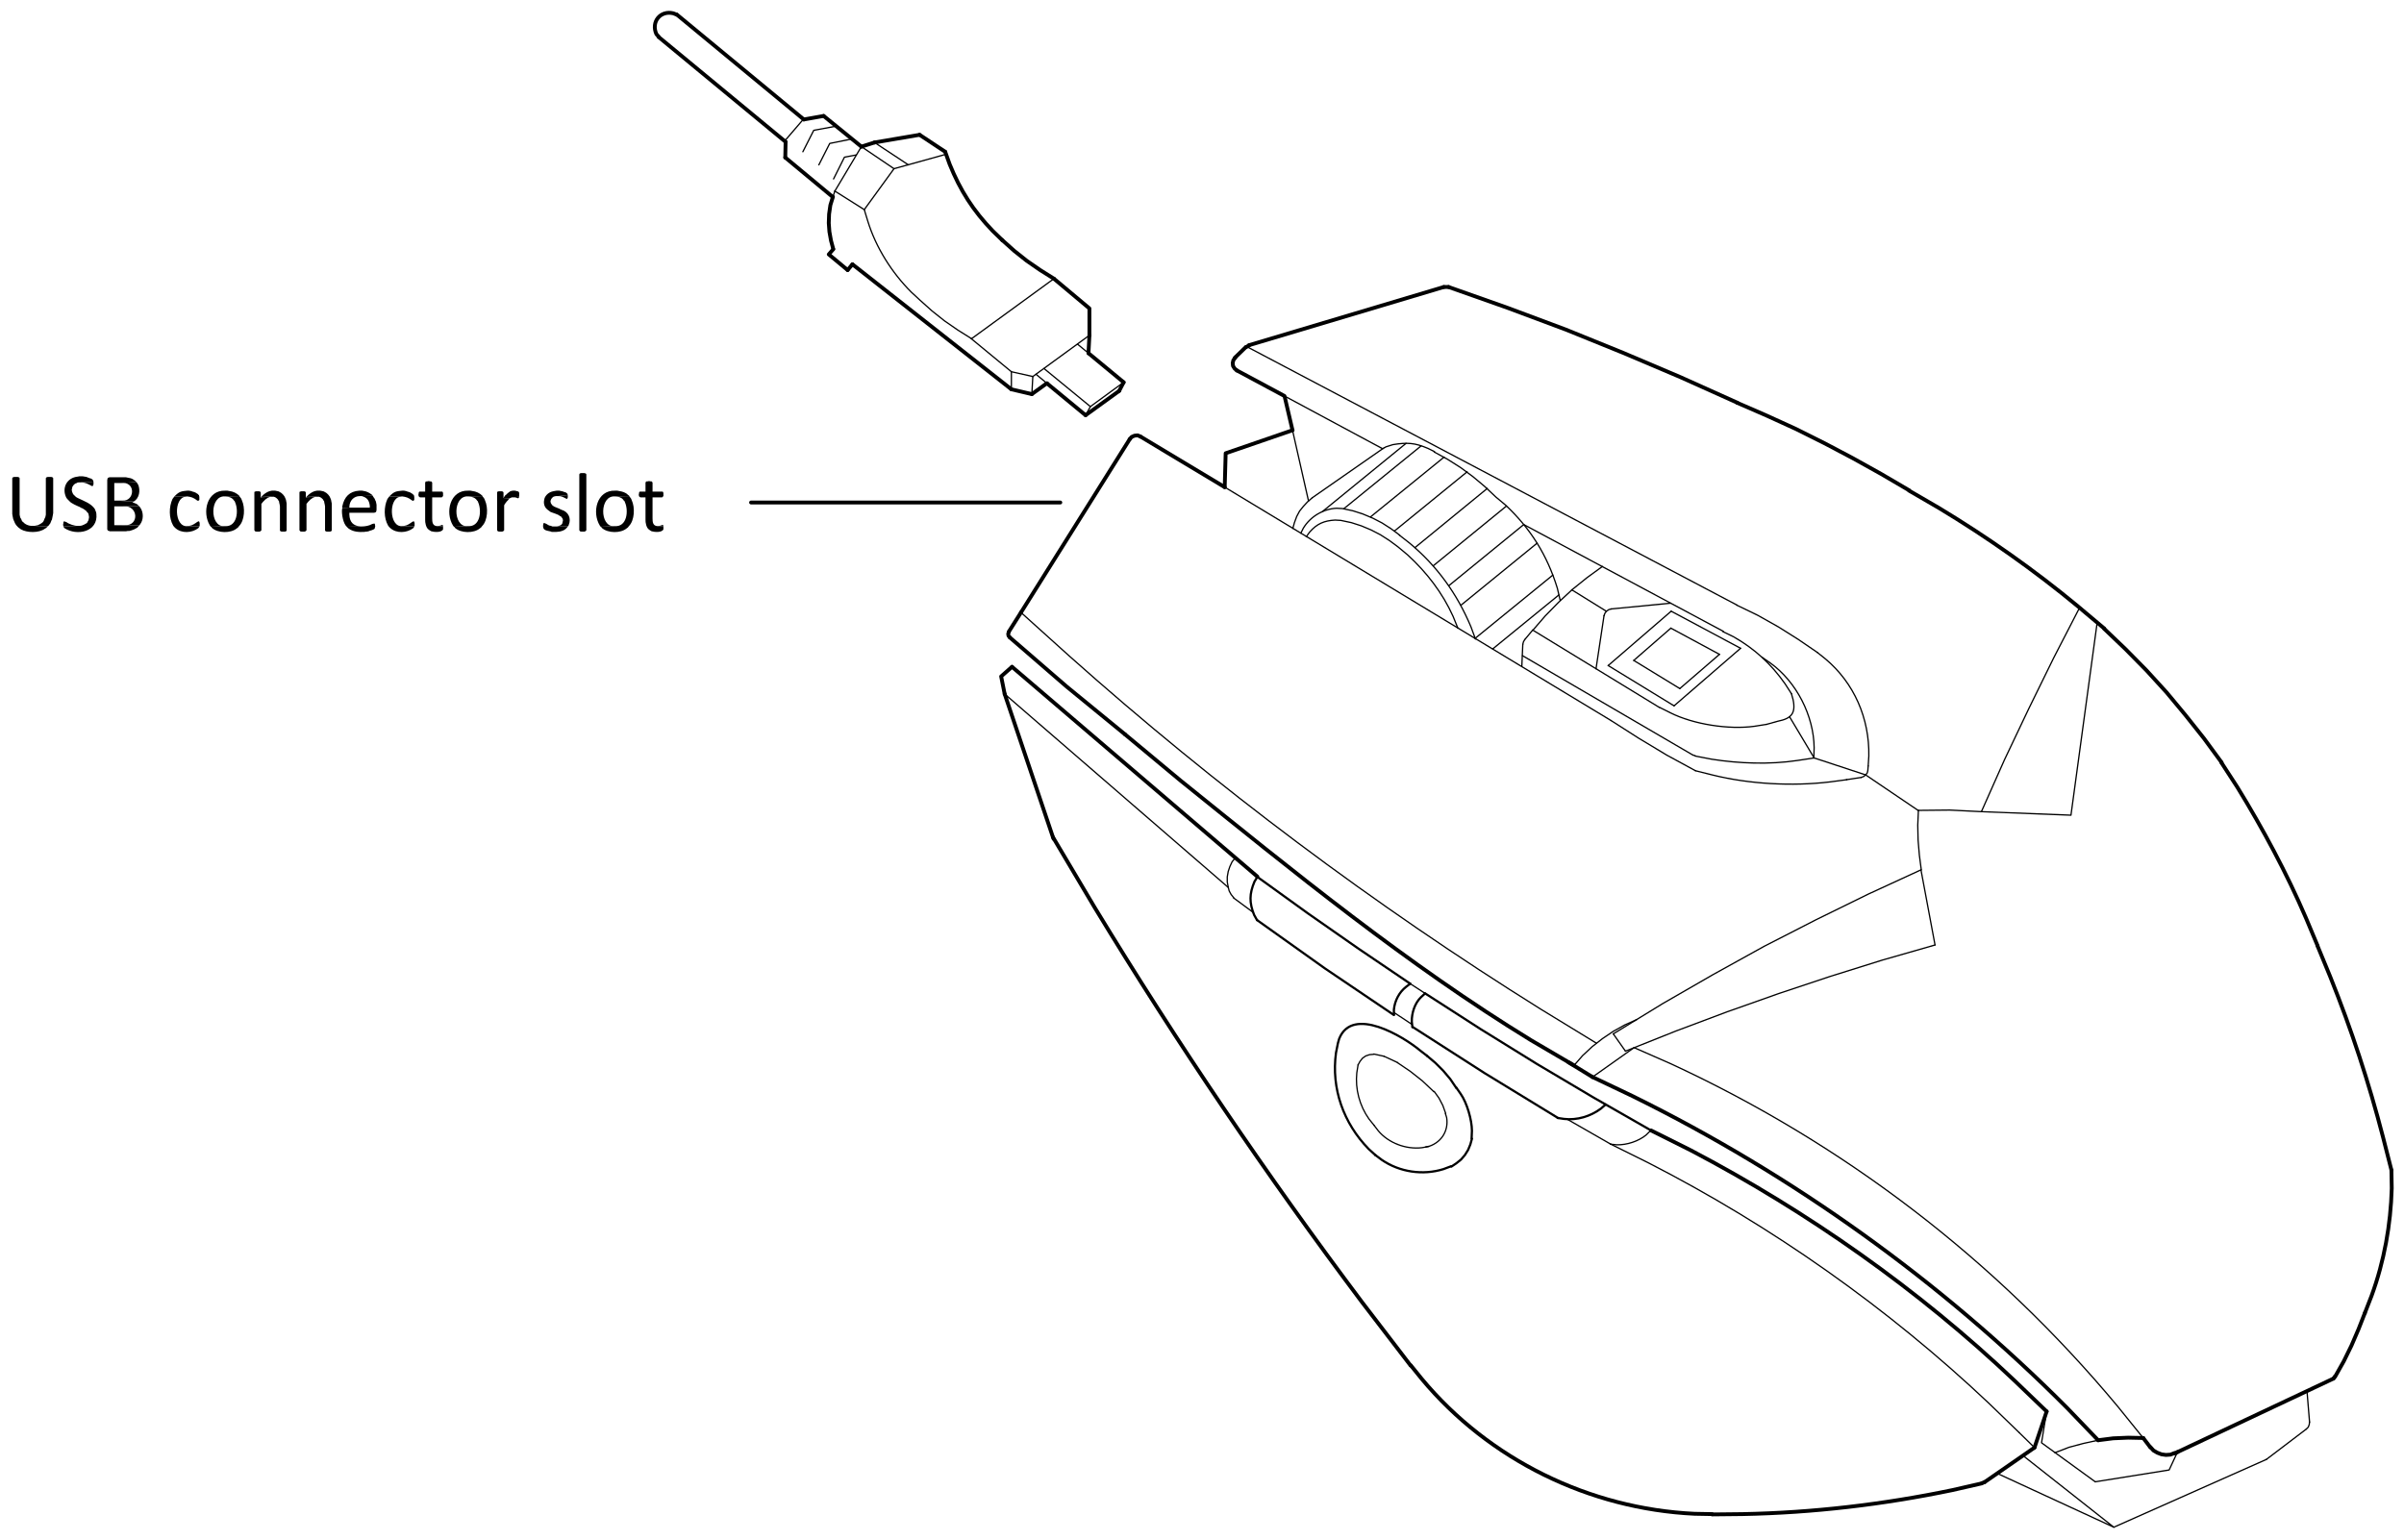 <?xml version="1.0" encoding="utf-8"?>
<!-- Generator: Adobe Illustrator 24.1.2, SVG Export Plug-In . SVG Version: 6.00 Build 0)  -->
<svg version="1.0" id="Layer_1" xmlns="http://www.w3.org/2000/svg" xmlns:xlink="http://www.w3.org/1999/xlink" x="0px" y="0px"
	 width="451px" height="289px" viewBox="0 0 451 289" enable-background="new 0 0 451 289" xml:space="preserve">
<g>
	
		<line fill="none" stroke="#000000" stroke-width="0.72" stroke-linecap="round" stroke-linejoin="round" stroke-miterlimit="10" x1="211.94" y1="82.419" x2="191.54" y2="114.939"/>
	
		<line fill="none" stroke="#000000" stroke-width="0.72" stroke-linecap="round" stroke-linejoin="round" stroke-miterlimit="10" x1="270.86" y1="53.859" x2="234.32" y2="64.779"/>
	
		<line fill="none" stroke="#000000" stroke-width="0.24" stroke-linecap="round" stroke-linejoin="round" stroke-miterlimit="10" x1="285.86" y1="98.439" x2="323.3" y2="118.479"/>
	
		<polyline fill="none" stroke="#000000" stroke-width="0.72" stroke-linecap="round" stroke-linejoin="bevel" stroke-miterlimit="10" points="
		231.74,67.119 231.38,67.599 231.26,68.139 231.32,68.679 231.62,69.159 232.04,69.519 	"/>
	
		<line fill="none" stroke="#000000" stroke-width="0.24" stroke-linecap="round" stroke-linejoin="round" stroke-miterlimit="10" x1="229.76" y1="91.419" x2="302.24" y2="135.219"/>
	
		<polyline fill="none" stroke="#000000" stroke-width="0.72" stroke-linecap="round" stroke-linejoin="bevel" stroke-miterlimit="10" points="
		213.98,81.939 213.44,81.699 212.84,81.759 212.3,81.999 211.94,82.419 	"/>
	
		<polyline fill="none" stroke="#000000" stroke-width="0.72" stroke-linecap="round" stroke-linejoin="round" stroke-miterlimit="10" points="
		325.94,75.579 315.26,70.779 304.52,66.219 293.72,61.839 282.8,57.759 271.76,53.859 	"/>
	
		<line fill="none" stroke="#000000" stroke-width="0.72" stroke-linecap="round" stroke-linejoin="bevel" stroke-miterlimit="10" x1="271.76" y1="53.859" x2="270.86" y2="53.859"/>
	
		<polyline fill="none" stroke="#000000" stroke-width="0.72" stroke-linecap="round" stroke-linejoin="bevel" stroke-miterlimit="10" points="
		358.16,92.019 352.94,88.959 347.66,86.019 342.32,83.199 336.92,80.499 331.4,77.979 325.88,75.579 	"/>
	
		<path fill="none" stroke="#000000" stroke-width="0.72" stroke-linecap="round" stroke-linejoin="bevel" stroke-miterlimit="10" d="
		M394.76,117.939l-4.92-4.14c-8.124-6.746-17.058-13.028-26.1-18.48l-5.58-3.24"/>
	
		<path fill="none" stroke="#000000" stroke-width="0.72" stroke-linecap="round" stroke-linejoin="bevel" stroke-miterlimit="10" d="
		M448.64,219.579l-1.56-6.12c-2.691-10.378-5.906-20.17-9.9-30.12l-2.4-5.82"/>
	
		<path fill="none" stroke="#000000" stroke-width="0.72" stroke-linecap="round" stroke-linejoin="bevel" stroke-miterlimit="10" d="
		M434.78,177.459l-2.16-5.16c-3.665-8.522-8.048-16.699-12.9-24.6l-3-4.62"/>
	
		<polyline fill="none" stroke="#000000" stroke-width="0.72" stroke-linecap="round" stroke-linejoin="bevel" stroke-miterlimit="10" points="
		416.78,143.079 413.48,138.579 410,134.199 406.46,129.939 402.68,125.799 398.78,121.839 394.76,117.999 	"/>
	
		<path fill="none" stroke="#000000" stroke-width="0.72" stroke-linecap="round" stroke-linejoin="bevel" stroke-miterlimit="10" d="
		M443.66,246.399l1.26-3.24c2.359-6.452,3.593-13.298,3.78-20.16l-0.06-3.42"/>
	
		<polyline fill="none" stroke="#000000" stroke-width="0.72" stroke-linecap="round" stroke-linejoin="bevel" stroke-miterlimit="10" points="
		438.08,258.339 439.7,255.459 441.14,252.519 442.46,249.459 443.66,246.399 	"/>
	
		<line fill="none" stroke="#000000" stroke-width="0.72" stroke-linecap="round" stroke-linejoin="bevel" stroke-miterlimit="10" x1="437.78" y1="258.699" x2="438.02" y2="258.339"/>
	
		<polyline fill="none" stroke="#000000" stroke-width="0.72" stroke-linecap="round" stroke-linejoin="round" stroke-miterlimit="10" points="
		189.44,119.619 200.12,128.859 211.04,137.799 	"/>
	
		<polyline fill="none" stroke="#000000" stroke-width="0.72" stroke-linecap="round" stroke-linejoin="bevel" stroke-miterlimit="10" points="
		189.26,118.599 189.14,118.959 189.2,119.319 189.44,119.619 	"/>
	
		<path fill="none" stroke="#000000" stroke-width="0.72" stroke-linecap="round" stroke-linejoin="round" stroke-miterlimit="10" d="
		M211.04,137.799l10.38,8.64c21.15,17.047,42.599,34.575,65.82,48.78l7.98,4.68"/>
	
		<polyline fill="none" stroke="#000000" stroke-width="0.24" stroke-linecap="round" stroke-linejoin="round" stroke-miterlimit="10" points="
		363.02,177.339 353.18,180.159 343.4,183.219 333.68,186.459 324.02,189.879 314.42,193.479 304.94,197.259 	"/>
	
		<polyline fill="none" stroke="#000000" stroke-width="0.24" stroke-linecap="round" stroke-linejoin="round" stroke-miterlimit="10" points="
		360.38,163.239 350.48,167.799 340.7,172.599 330.98,177.579 321.44,182.859 311.96,188.319 302.66,194.019 	"/>
	
		<line fill="none" stroke="#000000" stroke-width="0.24" stroke-linecap="round" stroke-linejoin="round" stroke-miterlimit="10" x1="363.02" y1="177.339" x2="360.38" y2="163.239"/>
	
		<line fill="none" stroke="#000000" stroke-width="0.24" stroke-linecap="round" stroke-linejoin="round" stroke-miterlimit="10" x1="304.94" y1="197.259" x2="302.66" y2="194.019"/>
	
		<polyline fill="none" stroke="#000000" stroke-width="0.24" stroke-linecap="round" stroke-linejoin="round" stroke-miterlimit="10" points="
		390.14,114.039 385.28,123.459 380.6,132.999 376.04,142.599 371.72,152.319 	"/>
	
		<polyline fill="none" stroke="#000000" stroke-width="0.24" stroke-linecap="round" stroke-linejoin="round" stroke-miterlimit="10" points="
		393.44,116.799 388.52,152.979 371.72,152.319 	"/>
	
		<path fill="none" stroke="#000000" stroke-width="0.24" stroke-linecap="round" stroke-linejoin="bevel" stroke-miterlimit="10" d="
		M350.48,143.739l0.12-1.86c0.132-7.026-2.742-13.717-8.16-18.24l-1.5-1.2"/>
	
		<path fill="none" stroke="#000000" stroke-width="0.24" stroke-linecap="round" stroke-linejoin="bevel" stroke-miterlimit="10" d="
		M318.08,144.639l3.12,0.78c6.917,1.729,15.006,2.165,22.08,1.32l3.18-0.42"/>
	
		<polyline fill="none" stroke="#000000" stroke-width="0.24" stroke-linecap="round" stroke-linejoin="round" stroke-miterlimit="10" points="
		302.24,135.219 307.4,138.519 312.68,141.699 318.08,144.639 	"/>
	
		<line fill="none" stroke="#000000" stroke-width="0.24" stroke-linecap="round" stroke-linejoin="round" stroke-miterlimit="10" x1="325.88" y1="113.559" x2="233.84" y2="65.019"/>
	
		<polyline fill="none" stroke="#000000" stroke-width="0.24" stroke-linecap="round" stroke-linejoin="bevel" stroke-miterlimit="10" points="
		340.94,122.439 337.34,119.979 333.62,117.639 329.78,115.479 325.82,113.559 	"/>
	
		<line fill="none" stroke="#000000" stroke-width="0.24" stroke-linecap="round" stroke-linejoin="round" stroke-miterlimit="10" x1="311.3" y1="132.759" x2="287.54" y2="118.239"/>
	
		<path fill="none" stroke="#000000" stroke-width="0.24" stroke-linecap="round" stroke-linejoin="bevel" stroke-miterlimit="10" d="
		M336.08,130.179l-1.2-1.86c-2.62-3.737-5.693-6.56-9.66-8.82l-1.98-0.96"/>
	
		<path fill="none" stroke="#000000" stroke-width="0.24" stroke-linecap="round" stroke-linejoin="bevel" stroke-miterlimit="10" d="
		M311.36,132.759l2.04,1.02c4.32,2.165,10.938,3.175,15.72,2.52l2.28-0.36"/>
	
		<path fill="none" stroke="#000000" stroke-width="0.24" stroke-linecap="round" stroke-linejoin="round" stroke-miterlimit="10" d="
		M331.4,135.939l2.16-0.6c2.506-0.496,3.384-1.487,2.82-4.08l-0.3-1.08"/>
	
		<line fill="none" stroke="#000000" stroke-width="0.72" stroke-linecap="round" stroke-linejoin="round" stroke-miterlimit="10" x1="233.72" y1="65.139" x2="231.68" y2="67.119"/>
	
		<line fill="none" stroke="#000000" stroke-width="0.72" stroke-linecap="round" stroke-linejoin="bevel" stroke-miterlimit="10" x1="234.38" y1="64.779" x2="233.78" y2="65.139"/>
	
		<path fill="none" stroke="#000000" stroke-width="0.24" stroke-linecap="round" stroke-linejoin="round" stroke-miterlimit="10" d="
		M402.08,269.859l-4.8-5.94c-22.872-27.479-51.324-49.24-83.76-64.26l-6.96-3.06"/>
	
		<polyline fill="none" stroke="#000000" stroke-width="0.72" stroke-linecap="round" stroke-linejoin="bevel" stroke-miterlimit="10" points="
		403.46,271.599 404,272.199 404.72,272.619 405.5,272.919 406.34,273.039 407.18,272.979 407.96,272.679 	"/>
	
		<path fill="none" stroke="#000000" stroke-width="0.24" stroke-linecap="round" stroke-linejoin="round" stroke-miterlimit="10" d="
		M191.54,114.939l9.12,8.22c27.497,24.504,57.086,46.662,88.32,66.18l10.5,6.42"/>
	
		<path fill="none" stroke="#000000" stroke-width="0.72" stroke-linecap="round" stroke-linejoin="round" stroke-miterlimit="10" d="
		M197.72,157.419l7.62,12.84c15.507,25.527,32.287,50.276,50.22,74.16l9.06,11.82"/>
	
		<line fill="none" stroke="#000000" stroke-width="0.72" stroke-linecap="round" stroke-linejoin="bevel" stroke-miterlimit="10" x1="197.54" y1="157.119" x2="197.66" y2="157.419"/>
	
		<path fill="none" stroke="#000000" stroke-width="0.72" stroke-linecap="round" stroke-linejoin="bevel" stroke-miterlimit="10" d="
		M264.68,256.239l2.04,2.52c12.644,15.188,31.469,24.387,51.18,25.32l3.3,0.06"/>
	
		<path fill="none" stroke="#000000" stroke-width="0.72" stroke-linecap="round" stroke-linejoin="bevel" stroke-miterlimit="10" d="
		M321.2,284.199l5.7-0.06c13.224-0.255,26.414-1.802,39.36-4.5l5.52-1.26"/>
	
		<line fill="none" stroke="#000000" stroke-width="0.72" stroke-linecap="round" stroke-linejoin="bevel" stroke-miterlimit="10" x1="371.84" y1="278.319" x2="372.32" y2="278.139"/>
	
		<line fill="none" stroke="#000000" stroke-width="0.72" stroke-linecap="round" stroke-linejoin="round" stroke-miterlimit="10" x1="381.68" y1="271.659" x2="372.32" y2="278.139"/>
	
		<line fill="none" stroke="#000000" stroke-width="0.72" stroke-linecap="round" stroke-linejoin="round" stroke-miterlimit="10" x1="408.5" y1="272.499" x2="437.78" y2="258.699"/>
	
		<path fill="none" stroke="#000000" stroke-width="0.72" stroke-linecap="round" stroke-linejoin="round" stroke-miterlimit="10" d="
		M383.96,264.879l-6-5.76c-17.963-17.058-38.854-31.756-60.78-43.26l-7.44-3.72"/>
	
		<line fill="none" stroke="#000000" stroke-width="0.72" stroke-linecap="round" stroke-linejoin="round" stroke-miterlimit="10" x1="235.88" y1="164.499" x2="189.86" y2="125.139"/>
	
		<line fill="none" stroke="#000000" stroke-width="0.72" stroke-linecap="round" stroke-linejoin="round" stroke-miterlimit="10" x1="188.48" y1="130.239" x2="197.54" y2="157.119"/>
	
		<line fill="none" stroke="#000000" stroke-width="0.24" stroke-linecap="round" stroke-linejoin="round" stroke-miterlimit="10" x1="230.36" y1="166.479" x2="188.48" y2="130.239"/>
	
		<path fill="none" stroke="#000000" stroke-width="0.24" stroke-linecap="round" stroke-linejoin="round" stroke-miterlimit="10" d="
		M378.8,268.839l-5.64-5.46c-18.91-17.884-40.793-33.317-63.96-45.18l-7.02-3.48"/>
	
		<line fill="none" stroke="#000000" stroke-width="0.24" stroke-linecap="round" stroke-linejoin="round" stroke-miterlimit="10" x1="261.5" y1="189.999" x2="264.86" y2="192.219"/>
	
		<path fill="none" stroke="#000000" stroke-width="0.24" stroke-linecap="round" stroke-linejoin="bevel" stroke-miterlimit="10" d="
		M302.12,214.719l1.2,0.12c1.87,0.049,4.071-0.66,5.52-1.86l0.84-0.84"/>
	
		<line fill="none" stroke="#000000" stroke-width="0.24" stroke-linecap="round" stroke-linejoin="round" stroke-miterlimit="10" x1="231.44" y1="168.519" x2="235.1" y2="171.219"/>
	
		<path fill="none" stroke="#000000" stroke-width="0.42" stroke-linecap="round" stroke-linejoin="bevel" stroke-miterlimit="10" d="
		M235.88,164.559l-0.54,0.9c-0.959,2.289-0.988,3.924-0.06,6.24l0.54,0.96"/>
	
		<polyline fill="none" stroke="#000000" stroke-width="0.42" stroke-linecap="round" stroke-linejoin="round" stroke-miterlimit="10" points="
		235.88,164.559 245.36,171.399 254.9,178.059 264.56,184.599 	"/>
	
		<polyline fill="none" stroke="#000000" stroke-width="0.42" stroke-linecap="round" stroke-linejoin="round" stroke-miterlimit="10" points="
		267.32,186.399 277.76,193.119 288.32,199.659 298.94,205.959 309.74,212.139 	"/>
	
		<path fill="none" stroke="#000000" stroke-width="0.42" stroke-linecap="round" stroke-linejoin="bevel" stroke-miterlimit="10" d="
		M292.22,209.799l1.2,0.18c2.436,0.283,4.939-0.47,6.9-1.92l0.9-0.78"/>
	
		<polyline fill="none" stroke="#000000" stroke-width="0.24" stroke-linecap="round" stroke-linejoin="bevel" stroke-miterlimit="10" points="
		231.74,160.959 231.14,161.739 230.72,162.639 230.42,163.539 230.24,164.559 230.24,165.519 230.42,166.479 	"/>
	
		<path fill="none" stroke="#000000" stroke-width="0.42" stroke-linecap="round" stroke-linejoin="bevel" stroke-miterlimit="10" d="
		M264.56,184.599l-0.78,0.6c-1.31,1.022-2.115,2.618-2.28,4.26v0.96"/>
	
		<path fill="none" stroke="#000000" stroke-width="0.42" stroke-linecap="round" stroke-linejoin="bevel" stroke-miterlimit="10" d="
		M267.32,186.459l-0.72,0.66c-1.184,1.124-1.781,3.011-1.74,4.62l0.12,1.02"/>
	
		<path fill="none" stroke="#000000" stroke-width="0.24" stroke-linecap="round" stroke-linejoin="bevel" stroke-miterlimit="10" d="
		M276.8,119.919l-0.84-2.28c-2.596-6.195-6.354-11.412-11.52-15.72l-1.92-1.5"/>
	
		<path fill="none" stroke="#000000" stroke-width="0.24" stroke-linecap="round" stroke-linejoin="bevel" stroke-miterlimit="10" d="
		M262.58,100.419l-1.62-1.2l-1.68-1.08l-1.74-0.9l-1.86-0.78l-1.86-0.6l-1.98-0.42l-1.08-0.06c-2.525,0.114-4.925,1.566-6.24,3.72
		l-0.48,0.96"/>
	
		<path fill="none" stroke="#000000" stroke-width="0.24" stroke-linecap="round" stroke-linejoin="bevel" stroke-miterlimit="10" d="
		M292.7,112.659l-0.54-2.28c-1.897-6.186-5.002-11.171-9.72-15.6l-1.8-1.5l-2.1-1.98l-2.22-1.86l-2.28-1.68l-2.46-1.56l-2.52-1.38"
		/>
	
		<path fill="none" stroke="#000000" stroke-width="0.24" stroke-linecap="round" stroke-linejoin="bevel" stroke-miterlimit="10" d="
		M269.12,84.759l-1.2-0.6c-2.495-1.074-3.939-1.152-6.6-0.72l-1.32,0.42l-0.3,0.18"/>
	
		<line fill="none" stroke="#000000" stroke-width="0.24" stroke-linecap="round" stroke-linejoin="round" stroke-miterlimit="10" x1="246.2" y1="93.399" x2="259.64" y2="84.039"/>
	
		<polyline fill="none" stroke="#000000" stroke-width="0.24" stroke-linecap="round" stroke-linejoin="bevel" stroke-miterlimit="10" points="
		246.2,93.399 245.3,94.179 244.52,95.019 243.8,95.919 243.26,96.939 242.84,98.079 242.54,99.159 	"/>
	
		<polyline fill="none" stroke="#000000" stroke-width="0.24" stroke-linecap="round" stroke-linejoin="bevel" stroke-miterlimit="10" points="
		300.62,106.299 297.74,108.399 294.98,110.619 292.4,113.019 289.88,115.599 287.6,118.239 	"/>
	
		<line fill="none" stroke="#000000" stroke-width="0.24" stroke-linecap="round" stroke-linejoin="round" stroke-miterlimit="10" x1="285.5" y1="125.079" x2="285.68" y2="120.939"/>
	
		<line fill="none" stroke="#000000" stroke-width="0.24" stroke-linecap="round" stroke-linejoin="round" stroke-miterlimit="10" x1="287.54" y1="118.239" x2="286.04" y2="120.039"/>
	
		<polyline fill="none" stroke="#000000" stroke-width="0.24" stroke-linecap="round" stroke-linejoin="bevel" stroke-miterlimit="10" points="
		286.04,120.039 285.8,120.459 285.68,120.939 	"/>
	
		<line fill="none" stroke="#000000" stroke-width="0.24" stroke-linecap="round" stroke-linejoin="round" stroke-miterlimit="10" x1="259.4" y1="84.219" x2="240.98" y2="74.319"/>
	
		<line fill="none" stroke="#000000" stroke-width="0.24" stroke-linecap="round" stroke-linejoin="round" stroke-miterlimit="10" x1="314.06" y1="132.459" x2="301.7" y2="124.899"/>
	
		<line fill="none" stroke="#000000" stroke-width="0.24" stroke-linecap="round" stroke-linejoin="round" stroke-miterlimit="10" x1="313.52" y1="114.699" x2="326.54" y2="121.659"/>
	
		<line fill="none" stroke="#000000" stroke-width="0.24" stroke-linecap="round" stroke-linejoin="round" stroke-miterlimit="10" x1="313.46" y1="117.879" x2="322.58" y2="122.799"/>
	
		<line fill="none" stroke="#000000" stroke-width="0.24" stroke-linecap="round" stroke-linejoin="round" stroke-miterlimit="10" x1="315.14" y1="129.219" x2="306.5" y2="123.939"/>
	
		<line fill="none" stroke="#000000" stroke-width="0.24" stroke-linecap="round" stroke-linejoin="round" stroke-miterlimit="10" x1="314.06" y1="132.459" x2="326.54" y2="121.659"/>
	
		<line fill="none" stroke="#000000" stroke-width="0.24" stroke-linecap="round" stroke-linejoin="round" stroke-miterlimit="10" x1="301.7" y1="124.899" x2="313.52" y2="114.699"/>
	
		<line fill="none" stroke="#000000" stroke-width="0.24" stroke-linecap="round" stroke-linejoin="round" stroke-miterlimit="10" x1="306.5" y1="123.939" x2="313.46" y2="117.879"/>
	
		<line fill="none" stroke="#000000" stroke-width="0.24" stroke-linecap="round" stroke-linejoin="round" stroke-miterlimit="10" x1="315.14" y1="129.219" x2="322.58" y2="122.799"/>
	
		<line fill="none" stroke="#000000" stroke-width="0.24" stroke-linecap="round" stroke-linejoin="round" stroke-miterlimit="10" x1="346.4" y1="146.319" x2="349.16" y2="145.899"/>
	
		<polyline fill="none" stroke="#000000" stroke-width="0.24" stroke-linecap="round" stroke-linejoin="bevel" stroke-miterlimit="10" points="
		349.16,145.899 349.64,145.719 350,145.419 350.3,145.059 350.42,144.579 	"/>
	
		<line fill="none" stroke="#000000" stroke-width="0.24" stroke-linecap="round" stroke-linejoin="round" stroke-miterlimit="10" x1="350.48" y1="143.739" x2="350.42" y2="144.519"/>
	
		<line fill="none" stroke="#000000" stroke-width="0.24" stroke-linecap="round" stroke-linejoin="bevel" stroke-miterlimit="10" x1="359.84" y1="152.079" x2="350" y2="145.419"/>
	
		<polyline fill="none" stroke="#000000" stroke-width="0.24" stroke-linecap="round" stroke-linejoin="bevel" stroke-miterlimit="10" points="
		371.72,152.319 365.78,152.019 359.84,152.079 	"/>
	
		<polyline fill="none" stroke="#000000" stroke-width="0.24" stroke-linecap="round" stroke-linejoin="bevel" stroke-miterlimit="10" points="
		359.9,152.079 359.78,154.839 359.84,157.659 360.08,160.479 360.44,163.239 	"/>
	
		<path fill="none" stroke="#000000" stroke-width="0.24" stroke-linecap="round" stroke-linejoin="bevel" stroke-miterlimit="10" d="
		M318.02,141.879l3.12,0.6c5.144,0.813,10.863,1.017,16.02,0.24l3.18-0.48"/>
	
		<line fill="none" stroke="#000000" stroke-width="0.24" stroke-linecap="round" stroke-linejoin="bevel" stroke-miterlimit="10" x1="317.6" y1="141.699" x2="318.02" y2="141.819"/>
	
		<line fill="none" stroke="#000000" stroke-width="0.24" stroke-linecap="round" stroke-linejoin="round" stroke-miterlimit="10" x1="317.6" y1="141.699" x2="285.62" y2="123.039"/>
	
		<path fill="none" stroke="#000000" stroke-width="0.24" stroke-linecap="round" stroke-linejoin="bevel" stroke-miterlimit="10" d="
		M340.28,142.179l0.06-1.86c-0.068-6.029-3.324-12.384-8.22-15.9l-1.56-1.08"/>
	
		<line fill="none" stroke="#000000" stroke-width="0.24" stroke-linecap="round" stroke-linejoin="round" stroke-miterlimit="10" x1="340.34" y1="142.239" x2="350" y2="145.419"/>
	
		<path fill="none" stroke="#000000" stroke-width="0.24" stroke-linecap="round" stroke-linejoin="bevel" stroke-miterlimit="10" d="
		M273.5,117.879l-0.9-2.22c-1.976-4.393-4.975-8.28-8.52-11.52l-1.8-1.5l-1.62-1.2l-1.68-1.08l-1.74-0.9l-1.86-0.78l-1.86-0.6
		l-1.98-0.42l-1.08-0.06c-2.046,0.117-3.366,0.671-4.74,2.22l-0.66,0.9"/>
	
		<polyline fill="none" stroke="#000000" stroke-width="0.72" stroke-linecap="round" stroke-linejoin="round" stroke-miterlimit="10" points="
		242.48,80.739 229.94,85.059 229.76,91.419 	"/>
	
		<line fill="none" stroke="#000000" stroke-width="0.24" stroke-linecap="round" stroke-linejoin="round" stroke-miterlimit="10" x1="242.48" y1="80.739" x2="245.48" y2="93.999"/>
	
		<line fill="none" stroke="#000000" stroke-width="0.24" stroke-linecap="round" stroke-linejoin="round" stroke-miterlimit="10" x1="299.42" y1="125.499" x2="300.92" y2="115.539"/>
	
		<polyline fill="none" stroke="#000000" stroke-width="0.24" stroke-linecap="round" stroke-linejoin="bevel" stroke-miterlimit="10" points="
		302.3,114.279 301.82,114.399 301.4,114.699 301.1,115.059 300.92,115.539 	"/>
	
		<line fill="none" stroke="#000000" stroke-width="0.24" stroke-linecap="round" stroke-linejoin="round" stroke-miterlimit="10" x1="302.24" y1="114.279" x2="313.4" y2="113.199"/>
	
		<line fill="none" stroke="#000000" stroke-width="0.24" stroke-linecap="round" stroke-linejoin="round" stroke-miterlimit="10" x1="301.34" y1="114.699" x2="294.86" y2="110.679"/>
	
		<line fill="none" stroke="#000000" stroke-width="0.24" stroke-linecap="round" stroke-linejoin="round" stroke-miterlimit="10" x1="425.18" y1="273.879" x2="396.56" y2="286.599"/>
	
		<line fill="none" stroke="#000000" stroke-width="0.24" stroke-linecap="round" stroke-linejoin="round" stroke-miterlimit="10" x1="378.8" y1="268.839" x2="381.68" y2="271.659"/>
	
		<polyline fill="none" stroke="#000000" stroke-width="0.24" stroke-linecap="round" stroke-linejoin="round" stroke-miterlimit="10" points="
		374.72,276.519 396.56,286.599 379.52,273.159 	"/>
	
		<polyline fill="none" stroke="#000000" stroke-width="0.24" stroke-linecap="round" stroke-linejoin="round" stroke-miterlimit="10" points="
		393.08,278.079 383,270.759 383.96,264.879 	"/>
	
		<line fill="none" stroke="#000000" stroke-width="0.72" stroke-linecap="round" stroke-linejoin="round" stroke-miterlimit="10" x1="381.68" y1="271.659" x2="383.96" y2="264.879"/>
	
		<line fill="none" stroke="#000000" stroke-width="0.24" stroke-linecap="round" stroke-linejoin="round" stroke-miterlimit="10" x1="425.18" y1="273.879" x2="432.68" y2="268.179"/>
	
		<polyline fill="none" stroke="#000000" stroke-width="0.24" stroke-linecap="round" stroke-linejoin="bevel" stroke-miterlimit="10" points="
		432.68,268.179 433.04,267.819 433.22,267.339 433.28,266.859 	"/>
	
		<line fill="none" stroke="#000000" stroke-width="0.24" stroke-linecap="round" stroke-linejoin="round" stroke-miterlimit="10" x1="433.28" y1="266.859" x2="432.8" y2="261.039"/>
	
		<polyline fill="none" stroke="#000000" stroke-width="0.24" stroke-linecap="round" stroke-linejoin="round" stroke-miterlimit="10" points="
		393.08,278.079 406.94,275.859 408.5,272.499 	"/>
	
		<polyline fill="none" stroke="#000000" stroke-width="0.24" stroke-linecap="round" stroke-linejoin="bevel" stroke-miterlimit="10" points="
		307.1,191.319 304.82,192.339 302.66,193.539 300.62,194.919 298.7,196.419 296.9,198.099 295.28,199.959 	"/>
	
		<path fill="none" stroke="#000000" stroke-width="0.72" stroke-linecap="round" stroke-linejoin="round" stroke-miterlimit="10" d="
		M393.62,270.279l-5.82-6.06c-23.674-23.774-51.395-43.655-81.48-58.5l-7.56-3.6"/>
	
		<line fill="none" stroke="#000000" stroke-width="0.24" stroke-linecap="round" stroke-linejoin="round" stroke-miterlimit="10" x1="306.56" y1="196.599" x2="298.76" y2="202.119"/>
	
		<polyline fill="none" stroke="#000000" stroke-width="0.24" stroke-linecap="round" stroke-linejoin="bevel" stroke-miterlimit="10" points="
		393.62,270.279 390.86,270.879 388.16,271.599 385.52,272.619 	"/>
	
		<polyline fill="none" stroke="#000000" stroke-width="0.72" stroke-linecap="round" stroke-linejoin="round" stroke-miterlimit="10" points="
		189.86,125.139 187.82,126.939 188.48,130.239 	"/>
	
		<line fill="none" stroke="#000000" stroke-width="0.24" stroke-linecap="round" stroke-linejoin="round" stroke-miterlimit="10" x1="270.92" y1="85.779" x2="257.12" y2="96.999"/>
	
		<line fill="none" stroke="#000000" stroke-width="0.24" stroke-linecap="round" stroke-linejoin="round" stroke-miterlimit="10" x1="275.24" y1="88.539" x2="261.62" y2="99.639"/>
	
		<line fill="none" stroke="#000000" stroke-width="0.24" stroke-linecap="round" stroke-linejoin="round" stroke-miterlimit="10" x1="279.02" y1="91.659" x2="265.46" y2="102.759"/>
	
		<line fill="none" stroke="#000000" stroke-width="0.24" stroke-linecap="round" stroke-linejoin="round" stroke-miterlimit="10" x1="282.62" y1="94.959" x2="268.88" y2="106.179"/>
	
		<line fill="none" stroke="#000000" stroke-width="0.24" stroke-linecap="round" stroke-linejoin="round" stroke-miterlimit="10" x1="285.86" y1="98.439" x2="271.82" y2="109.899"/>
	
		<line fill="none" stroke="#000000" stroke-width="0.24" stroke-linecap="round" stroke-linejoin="round" stroke-miterlimit="10" x1="288.38" y1="101.919" x2="274.1" y2="113.559"/>
	
		<line fill="none" stroke="#000000" stroke-width="0.24" stroke-linecap="round" stroke-linejoin="round" stroke-miterlimit="10" x1="291.32" y1="107.919" x2="276.74" y2="119.799"/>
	
		<line fill="none" stroke="#000000" stroke-width="0.24" stroke-linecap="round" stroke-linejoin="round" stroke-miterlimit="10" x1="292.46" y1="111.639" x2="280.04" y2="121.779"/>
	
		<line fill="none" stroke="#000000" stroke-width="0.24" stroke-linecap="round" stroke-linejoin="round" stroke-miterlimit="10" x1="266.6" y1="83.679" x2="252.14" y2="95.439"/>
	
		<line fill="none" stroke="#000000" stroke-width="0.24" stroke-linecap="round" stroke-linejoin="round" stroke-miterlimit="10" x1="263.78" y1="83.199" x2="248.12" y2="95.979"/>
	
		<line fill="none" stroke="#000000" stroke-width="0.72" stroke-linecap="round" stroke-linejoin="round" stroke-miterlimit="10" x1="294.26" y1="199.359" x2="298.76" y2="202.119"/>
	
		<line fill="none" stroke="#000000" stroke-width="0.72" stroke-linecap="round" stroke-linejoin="round" stroke-miterlimit="10" x1="408.02" y1="272.739" x2="408.5" y2="272.499"/>
	
		<polyline fill="none" stroke="#000000" stroke-width="0.72" stroke-linecap="round" stroke-linejoin="round" stroke-miterlimit="10" points="
		232.04,69.519 240.98,74.319 242.48,80.739 	"/>
	
		<line fill="none" stroke="#000000" stroke-width="0.72" stroke-linecap="round" stroke-linejoin="round" stroke-miterlimit="10" x1="229.76" y1="91.419" x2="213.98" y2="81.939"/>
	
		<line fill="none" stroke="#000000" stroke-width="0.72" stroke-linecap="round" stroke-linejoin="round" stroke-miterlimit="10" x1="191.54" y1="114.939" x2="189.26" y2="118.539"/>
	
		<polyline fill="none" stroke="#000000" stroke-width="0.24" stroke-linecap="round" stroke-linejoin="bevel" stroke-miterlimit="10" points="
		230.42,166.479 230.6,167.199 230.96,167.859 231.44,168.459 	"/>
	
		<path fill="none" stroke="#000000" stroke-width="0.24" stroke-linecap="round" stroke-linejoin="bevel" stroke-miterlimit="10" d="
		M257.78,211.179l0.78,1.02c1.942,2.326,5.233,3.54,8.22,3.18l1.32-0.24"/>
	
		<path fill="none" stroke="#000000" stroke-width="0.24" stroke-linecap="round" stroke-linejoin="bevel" stroke-miterlimit="10" d="
		M254.78,199.839l-0.24,1.5c-0.312,3.031,0.516,6.156,2.28,8.64l0.96,1.2"/>
	
		<line fill="none" stroke="#000000" stroke-width="0.24" stroke-linecap="round" stroke-linejoin="bevel" stroke-miterlimit="10" x1="259.64" y1="198.219" x2="257.72" y2="197.799"/>
	
		<polyline fill="none" stroke="#000000" stroke-width="0.24" stroke-linecap="round" stroke-linejoin="bevel" stroke-miterlimit="10" points="
		271.22,208.959 270.68,207.459 269.96,206.079 269.06,204.819 	"/>
	
		<polyline fill="none" stroke="#000000" stroke-width="0.24" stroke-linecap="round" stroke-linejoin="bevel" stroke-miterlimit="10" points="
		257.66,197.859 256.94,197.919 256.22,198.159 255.62,198.579 255.14,199.179 254.78,199.839 	"/>
	
		<path fill="none" stroke="#000000" stroke-width="0.24" stroke-linecap="round" stroke-linejoin="bevel" stroke-miterlimit="10" d="
		M267.44,215.259l0.78-0.18c2.29-0.831,3.55-2.937,3.18-5.34l-0.24-0.78"/>
	
		<polyline fill="none" stroke="#000000" stroke-width="0.24" stroke-linecap="round" stroke-linejoin="bevel" stroke-miterlimit="10" points="
		269,204.879 266.84,202.839 264.56,201.039 262.16,199.419 	"/>
	
		<line fill="none" stroke="#000000" stroke-width="0.24" stroke-linecap="round" stroke-linejoin="bevel" stroke-miterlimit="10" x1="262.22" y1="199.419" x2="259.64" y2="198.219"/>
	
		<polyline fill="none" stroke="#000000" stroke-width="0.42" stroke-linecap="round" stroke-linejoin="bevel" stroke-miterlimit="10" points="
		272.3,218.919 273.2,218.319 274.1,217.599 274.82,216.759 275.42,215.799 275.84,214.779 276.14,213.699 	"/>
	
		<path fill="none" stroke="#000000" stroke-width="0.42" stroke-linecap="round" stroke-linejoin="bevel" stroke-miterlimit="10" d="
		M276.08,213.639l0.06-1.44c-0.01-2.046-0.929-5.22-2.1-6.9l-0.84-1.2"/>
	
		<path fill="none" stroke="#000000" stroke-width="0.42" stroke-linecap="round" stroke-linejoin="bevel" stroke-miterlimit="10" d="
		M267.74,198.159l-1.32-1.02c-3.126-2.609-12.673-8.441-15.18-2.22l-0.24,0.84l-0.36,1.8c-0.921,6.737,1.402,13.212,6.12,18.06
		l1.32,1.2"/>
	
		<path fill="none" stroke="#000000" stroke-width="0.42" stroke-linecap="round" stroke-linejoin="bevel" stroke-miterlimit="10" d="
		M258.02,216.759l1.2,0.9c3.343,2.301,7.708,2.95,11.58,1.74l1.44-0.54"/>
	
		<polyline fill="none" stroke="#000000" stroke-width="0.42" stroke-linecap="round" stroke-linejoin="bevel" stroke-miterlimit="10" points="
		273.2,204.159 272.06,202.479 270.74,200.919 269.3,199.479 267.74,198.159 	"/>
	
		<polyline fill="none" stroke="#000000" stroke-width="0.72" stroke-linecap="round" stroke-linejoin="bevel" stroke-miterlimit="10" points="
		402.08,269.859 399.26,269.799 396.44,269.919 393.62,270.279 	"/>
	
		<line fill="none" stroke="#000000" stroke-width="0.72" stroke-linecap="round" stroke-linejoin="round" stroke-miterlimit="10" x1="402.08" y1="269.859" x2="403.4" y2="271.599"/>
	
		<polyline fill="none" stroke="#000000" stroke-width="0.42" stroke-linecap="round" stroke-linejoin="round" stroke-miterlimit="10" points="
		235.82,172.659 248.54,181.719 261.5,190.479 	"/>
	
		<polyline fill="none" stroke="#000000" stroke-width="0.42" stroke-linecap="round" stroke-linejoin="round" stroke-miterlimit="10" points="
		264.98,192.699 278.54,201.399 292.28,209.799 	"/>
	
		<line fill="none" stroke="#000000" stroke-width="0.24" stroke-linecap="round" stroke-linejoin="round" stroke-miterlimit="10" x1="294.02" y1="210.039" x2="302.18" y2="214.719"/>
	
		<line fill="none" stroke="#000000" stroke-width="0.24" stroke-linecap="round" stroke-linejoin="round" stroke-miterlimit="10" x1="267.32" y1="186.399" x2="264.56" y2="184.599"/>
	
		<line fill="none" stroke="#000000" stroke-width="0.24" stroke-linecap="round" stroke-linejoin="round" stroke-miterlimit="10" x1="340.34" y1="142.239" x2="335.72" y2="134.499"/>
	
		<line fill="none" stroke="#000000" stroke-width="0.72" stroke-linecap="round" stroke-linejoin="round" stroke-miterlimit="10" x1="140.9" y1="94.299" x2="198.92" y2="94.299"/>
	<path fill-rule="evenodd" clip-rule="evenodd" d="M2.96,89.499h-0.3l-0.18,0.06l-0.12,0.06l-0.06,0.12v6.72l0.06,0.36l0.12,0.6
		c0.238,0.558,0.362,1.009,0.84,1.44l0.12,0.12l0.24,0.18l0.24,0.18c1.165,0.671,3.41,0.706,4.5-0.12l0.3-0.18l0.18-0.24l-2.76-0.12
		c-0.596,0.072-1.438-0.238-1.8-0.72H4.28l-0.18-0.24l-0.12-0.3l-0.18-0.3l-0.06-0.24l-0.06-0.3v-6.84l-0.06-0.12l-0.12-0.06
		l-0.18-0.06"/>
	<polyline fill-rule="evenodd" clip-rule="evenodd" points="9.32,89.499 8.96,89.499 8.78,89.559 8.66,89.619 8.6,89.739 
		8.6,96.579 8.54,96.879 8.48,97.119 8.42,97.179 8.18,97.779 8,98.019 7.76,98.199 7.46,98.379 7.22,98.499 7.1,98.559 6.8,98.619 
		6.5,98.679 6.14,98.679 8.9,98.799 9.08,98.679 9.44,98.199 9.68,97.599 9.74,97.539 9.92,96.639 9.98,96.279 9.98,89.739 
		9.92,89.619 9.8,89.559 9.62,89.499 	"/>
	<path fill-rule="evenodd" clip-rule="evenodd" d="M12.08,97.839h-0.06l-0.12,0.12v0.18l-0.06,0.3v0.06l0.06,0.3l2.82-0.12H14.6
		c-0.53,0.066-1.778-0.362-2.16-0.72h-0.06"/>
	<path fill-rule="evenodd" clip-rule="evenodd" d="M17.54,90.399l-2.4,0.12h0.24c0.815,0.131,0.977,0.242,1.68,0.6l0.24,0.12
		l0.12-0.06l0.06-0.12l0.06-0.18v-0.24"/>
	<path fill-rule="evenodd" clip-rule="evenodd" d="M15.2,89.379h-0.3l-0.3,0.06c-2.075,0.197-3.064,2.159-2.16,3.96l0.18,0.24
		l0.42,0.42c0.277,0.388,1.455,0.887,1.92,1.08l0.3,0.18l0.18,0.06l0.3,0.18l0.24,0.18l0.12,0.06l0.18,0.24l0.24,0.24l0.06,0.12
		l0.06,0.24l0.06,0.36v0.12l-0.12,0.6h-0.06l-0.12,0.3l-0.24,0.24H16.1l-0.3,0.18l-0.3,0.12l-0.12,0.06l-0.36,0.06h-0.3l-2.82,0.12
		l0.12,0.24l0.06,0.06c2.314,1.544,6.387,0.741,6-2.7l-0.06-0.3l-0.24-0.6c-0.719-1.041-1.977-1.444-3.06-1.98l-0.24-0.12l-0.3-0.18
		l-0.06-0.12l-0.24-0.18l-0.18-0.24l-0.06-0.12l-0.12-0.3l-0.06-0.36l0.06-0.24l0.06-0.3l0.12-0.18l0.18-0.24l0.24-0.18l0.3-0.12
		l0.06-0.06l0.3-0.06h0.36l2.4-0.12l-0.06-0.18v-0.06l-0.12-0.12v-0.06l-0.3-0.18l-0.24-0.06l-0.6-0.24l-0.36-0.06l-0.36-0.06"/>
	<path fill-rule="evenodd" clip-rule="evenodd" d="M26.06,94.959l-3,0.06h0.12c2.745-0.236,3.021,3.654,0.24,3.54h-1.98l4.68,0.06
		l0.18-0.24c0.635-0.836,0.645-2.171,0.06-3.06l-0.18-0.24"/>
	<path fill-rule="evenodd" clip-rule="evenodd" d="M25.58,90.459l-2.76,0.18h0.36c2.322,0.07,1.975,3.441-0.18,3.3h-1.56l3.66,0.18
		c1.044-0.627,1.255-2.065,0.84-3.12l-0.18-0.3"/>
	<path fill-rule="evenodd" clip-rule="evenodd" d="M22.88,89.559h-2.34l-0.3,0.12l-0.06,0.12l-0.06,0.3v9.24l0.12,0.24h0.06
		l0.3,0.12h3.06l0.3-0.06h0.3l0.24-0.06c0.716-0.243,0.638-0.185,1.32-0.6l0.06-0.12l0.24-0.24l-4.68-0.06v-3.54h1.62l3-0.06
		l-0.24-0.24l-0.24-0.18l-0.18-0.06l-0.6-0.24h0.06l0.24-0.12l-3.66-0.18v-3.3h1.38l2.76-0.18l-0.24-0.24
		c-0.741-0.595-0.847-0.433-1.74-0.66h-0.3"/>
	<path fill-rule="evenodd" clip-rule="evenodd" d="M37.22,97.839l-0.24,0.12c-0.435,0.316-0.893,0.648-1.44,0.72l-0.36,0.06
		l2.22,0.06l0.06-0.12v-0.54l-0.06-0.18l-0.06-0.12"/>
	<path fill-rule="evenodd" clip-rule="evenodd" d="M32.72,93.159l-0.36,0.48c-0.681,1.492-0.693,3.544,0.12,4.98l0.18,0.24
		l0.24,0.24c1.166,1.044,3.117,0.936,4.32,0l0.12-0.18l0.06-0.12l-2.22-0.06c-2.553,0.257-2.605-5.384-0.36-5.52l0.3-0.06"/>
	<path fill-rule="evenodd" clip-rule="evenodd" d="M35.18,92.079h-0.06c-1.056,0.101-1.485,0.153-2.28,0.96l-0.12,0.12h2.4
		c0.753,0.089,1.189,0.238,1.8,0.72l0.24,0.12l0.18-0.12l0.06-0.06v-0.6l-0.06-0.18v-0.12l-0.18-0.12v-0.06l-0.3-0.18l-0.18-0.12
		l-0.3-0.12l-0.24-0.06l-0.3-0.12h-0.06l-0.3-0.06"/>
	<path fill-rule="evenodd" clip-rule="evenodd" d="M44.9,93.099l-2.64,0.06h0.12c0.609,0.05,1.247,0.273,1.56,0.84H44l0.12,0.3
		c0.671,1.555,0.398,4.589-1.92,4.44l-2.64,0.12h0.06l0.18,0.24c1.12,0.968,3.487,1.011,4.62,0.06l0.24-0.18l0.18-0.24
		c1.088-1.086,1.167-3.521,0.54-4.86l-0.12-0.3l-0.18-0.24"/>
	<path fill-rule="evenodd" clip-rule="evenodd" d="M42.32,92.079h-0.06c-3.468-0.122-4.381,4.086-2.88,6.54l0.18,0.24l2.64-0.12
		h-0.12c-2.771,0.192-2.773-5.859,0.18-5.58l2.64-0.06v-0.06c-0.525-0.511-1.183-0.825-1.92-0.9l-0.3-0.06"/>
	<polyline fill-rule="evenodd" clip-rule="evenodd" points="49.16,93.099 48.92,93.399 50.12,93.459 50.42,93.339 50.72,93.219 
		51.02,93.219 	"/>
	<polyline fill-rule="evenodd" clip-rule="evenodd" points="48.32,92.199 48.02,92.199 47.84,92.259 47.72,92.319 47.72,99.519 
		47.78,99.579 47.84,99.699 48.08,99.759 48.68,99.759 48.86,99.699 49.04,99.519 49.04,94.539 49.16,94.419 49.34,94.179 
		49.82,93.699 50.06,93.579 50.12,93.459 48.92,93.399 48.92,92.439 48.86,92.319 48.8,92.259 48.62,92.199 	"/>
	<path fill-rule="evenodd" clip-rule="evenodd" d="M51.26,92.079h-0.24c-0.62,0.055-1.154,0.389-1.62,0.78l-0.24,0.24l1.86,0.12
		h0.36l0.3,0.12l0.24,0.18l0.24,0.24v0.06l0.18,0.24l0.06,0.36l0.06,0.24l0.06,0.36v4.56l0.12,0.12l0.18,0.06h0.66l0.18-0.06
		l0.12-0.12v-5.1l-0.12-0.6v-0.06l-0.12-0.3c-0.135-0.451-0.646-1.021-1.08-1.2l-0.24-0.12l-0.3-0.06l-0.3-0.06"/>
	<polyline fill-rule="evenodd" clip-rule="evenodd" points="57.62,93.099 57.38,93.399 58.58,93.459 59.18,93.219 59.48,93.219 	"/>
	<polyline fill-rule="evenodd" clip-rule="evenodd" points="56.78,92.199 56.48,92.199 56.3,92.259 56.18,92.319 56.18,99.519 
		56.24,99.579 56.3,99.699 56.54,99.759 57.14,99.759 57.32,99.699 57.44,99.579 57.5,99.519 57.5,94.539 57.62,94.419 57.8,94.179 
		58.28,93.699 58.52,93.579 58.58,93.459 57.38,93.399 57.38,92.439 57.32,92.319 57.26,92.259 57.08,92.199 	"/>
	<path fill-rule="evenodd" clip-rule="evenodd" d="M59.72,92.079h-0.24c-0.62,0.055-1.154,0.389-1.62,0.78l-0.24,0.24l1.86,0.12
		h0.36l0.3,0.12l0.24,0.18l0.24,0.24v0.06l0.18,0.24l0.06,0.36l0.06,0.24l0.06,0.36v4.56l0.12,0.12l0.18,0.06h0.66l0.18-0.06
		l0.12-0.12v-5.1l-0.12-0.6v-0.06l-0.12-0.3c-0.135-0.451-0.646-1.021-1.08-1.2l-0.24-0.12l-0.3-0.06l-0.3-0.06"/>
	<path fill-rule="evenodd" clip-rule="evenodd" d="M70.16,98.259l-0.3,0.06c-0.618,0.353-1.337,0.478-2.04,0.48l-2.76,0.06
		l0.06,0.06l0.24,0.24c0.865,0.656,1.953,0.721,3,0.66l0.3-0.06h0.18l0.3-0.06l0.3-0.12l0.24-0.06l0.3-0.12l0.24-0.12l0.06-0.12
		l0.06-0.06v-0.18l0.06-0.18l-0.06-0.24v-0.12l-0.06-0.12"/>
	<path fill-rule="evenodd" clip-rule="evenodd" d="M69.92,93.039l-2.4,0.06h0.36c0.988,0.287,1.362,0.779,1.5,1.8v0.36h-3.84
		l-1.32,0.06l-0.06,0.36c-0.07,0.861,0.225,2.591,0.9,3.18l2.76-0.06h-0.18c-1.405-0.127-2.045-0.84-2.1-2.22v-0.36h4.68l0.3-0.12
		l0.06-0.12l0.06-0.3v-0.96l-0.12-0.6l-0.12-0.24l-0.12-0.3l-0.18-0.24"/>
	<path fill-rule="evenodd" clip-rule="evenodd" d="M67.58,92.079H67.4c-1.834,0.116-2.819,1.18-3.18,2.94v0.3l1.32-0.06v-0.18
		c0.053-1.127,0.834-1.983,1.98-1.98l2.4-0.06l-0.12-0.18c-0.465-0.343-0.982-0.659-1.56-0.72l-0.3-0.06"/>
	<path fill-rule="evenodd" clip-rule="evenodd" d="M77.54,97.839l-0.24,0.12c-0.435,0.316-0.893,0.648-1.44,0.72l-0.36,0.06
		l2.22,0.06l0.06-0.12v-0.54l-0.06-0.18l-0.06-0.12"/>
	<path fill-rule="evenodd" clip-rule="evenodd" d="M73.04,93.159l-0.36,0.48c-0.681,1.492-0.693,3.544,0.12,4.98l0.18,0.24
		l0.24,0.24c1.166,1.044,3.117,0.936,4.32,0l0.12-0.18l0.06-0.12l-2.22-0.06c-2.553,0.257-2.605-5.384-0.36-5.52l0.3-0.06"/>
	<path fill-rule="evenodd" clip-rule="evenodd" d="M75.5,92.079h-0.06c-1.056,0.101-1.485,0.153-2.28,0.96l-0.12,0.12h2.4
		c0.753,0.089,1.189,0.237,1.8,0.72l0.24,0.12l0.18-0.12l0.06-0.06v-0.6l-0.06-0.18v-0.12l-0.18-0.12v-0.06l-0.3-0.18L77,92.439
		l-0.3-0.12l-0.24-0.06l-0.3-0.12H76.1l-0.3-0.06"/>
	<polyline fill-rule="evenodd" clip-rule="evenodd" points="82.94,98.499 82.82,98.559 82.64,98.619 82.4,98.679 82.34,98.679 
		82.04,98.739 83.12,98.739 83.06,98.619 83.06,98.499 	"/>
	<path fill-rule="evenodd" clip-rule="evenodd" d="M80.42,90.279l-0.3,0.06h-0.24l-0.12,0.24v1.68h-1.08l-0.12,0.12v0.12l-0.06,0.3
		v0.12l0.06,0.24l0.24,0.18h0.96v4.2c-0.031,0.512,0.159,1.472,0.6,1.8l0.24,0.18l0.3,0.18c0.557,0.161,1.923,0.287,2.22-0.36v-0.6
		h-1.08c-0.907-0.038-0.964-0.782-0.96-1.5v-3.9h1.8l0.24-0.24v-0.6L83,92.259h-1.92v-1.68l-0.06-0.12l-0.12-0.12h-0.18"/>
	<path fill-rule="evenodd" clip-rule="evenodd" d="M90.5,93.099l-2.64,0.06h0.12c0.609,0.05,1.247,0.273,1.56,0.84h0.06l0.12,0.3
		c0.671,1.555,0.398,4.589-1.92,4.44l-2.64,0.12h0.06l0.18,0.24c1.12,0.968,3.487,1.011,4.62,0.06l0.24-0.18l0.18-0.24
		c1.088-1.086,1.167-3.521,0.54-4.86l-0.12-0.3l-0.18-0.24"/>
	<path fill-rule="evenodd" clip-rule="evenodd" d="M87.92,92.079h-0.06c-3.468-0.122-4.381,4.086-2.88,6.54l0.18,0.24l2.64-0.12
		h-0.12c-2.771,0.192-2.773-5.859,0.18-5.58l2.64-0.06v-0.06c-0.525-0.511-1.184-0.825-1.92-0.9l-0.3-0.06"/>
	<polyline fill-rule="evenodd" clip-rule="evenodd" points="97.4,93.219 96.26,93.339 96.56,93.339 96.86,93.399 97.04,93.459 
		97.22,93.519 97.34,93.399 	"/>
	<polyline fill-rule="evenodd" clip-rule="evenodd" points="93.86,92.199 93.56,92.199 93.38,92.259 93.26,92.319 93.26,99.519 
		93.32,99.579 93.38,99.699 93.62,99.759 94.22,99.759 94.4,99.699 94.58,99.519 94.58,94.839 94.7,94.599 95.06,94.119 
		95.3,93.879 95.48,93.639 95.6,93.519 94.46,93.459 94.46,92.439 94.4,92.319 94.34,92.259 94.16,92.199 	"/>
	<path fill-rule="evenodd" clip-rule="evenodd" d="M96.38,92.079H96.2l-0.3,0.06l-0.18,0.06l-0.24,0.18l-0.24,0.18L95,92.799
		l-0.18,0.12l-0.18,0.24l-0.18,0.3l1.14,0.06l0.3-0.12l0.06-0.06h0.3l1.14-0.12v-0.3c0.024-0.512,0.03-0.704-0.54-0.78l-0.24-0.06"
		/>
	<path fill-rule="evenodd" clip-rule="evenodd" d="M102.08,98.139h-0.06l-0.06,0.12l-0.06,0.18c-0.138,1.101,0.463,1.084,1.5,1.32
		l0.06,0.06h0.3c0.797,0.031,1.692-0.023,2.34-0.54l0.24-0.24l0.18-0.24h-2.88l-0.3-0.12l-0.3-0.06l-0.24-0.12l-0.18-0.12
		l-0.24-0.12"/>
	<path fill-rule="evenodd" clip-rule="evenodd" d="M106.52,92.919l-1.92,0.18h0.06c0.615-0.034,0.932,0.162,1.44,0.42l0.24,0.12
		l0.12-0.12l0.06-0.18v-0.24"/>
	<path fill-rule="evenodd" clip-rule="evenodd" d="M104.6,92.079h-0.18l-0.36,0.06l-0.3,0.06c-0.688,0.141-1.255,0.563-1.56,1.2
		l-0.06,0.18l-0.06,0.3c-0.128,0.595,0.058,1.278,0.54,1.68l0.06,0.06l0.48,0.36l0.06,0.06c0.461,0.225,1.468,0.454,1.8,0.78
		l0.24,0.12l0.18,0.24l0.12,0.18l0.06,0.3l-0.06,0.24l-0.06,0.3l-0.06,0.12l-0.24,0.24l-0.18,0.06l-0.3,0.12l-0.24,0.06h-0.36h2.4
		l0.18-0.24v-0.06c0.509-1.176-0.034-2.444-1.32-2.82l-0.3-0.12l-0.06-0.06l-0.3-0.12c-0.443-0.197-1.014-0.309-1.26-0.78
		l-0.12-0.18l-0.06-0.3v-0.12l0.12-0.3v-0.06l0.24-0.24l0.06-0.12l0.3-0.12l0.3-0.06h0.3l1.92-0.18l-0.06-0.18v-0.06l-0.12-0.12
		l-0.24-0.18h-0.12l-0.3-0.12l-0.18-0.06l-0.3-0.06l-0.24-0.06"/>
	<polyline fill-rule="evenodd" clip-rule="evenodd" points="110,99.519 109.82,99.699 109.64,99.759 109.04,99.759 108.8,99.699 
		108.74,99.579 108.68,99.519 108.68,89.019 108.74,88.899 108.8,88.839 109.04,88.779 109.64,88.779 109.82,88.839 109.94,88.899 
		110,89.019 110,99.519 	"/>
	<path fill-rule="evenodd" clip-rule="evenodd" d="M118.04,93.099l-2.64,0.06h0.12c0.499,0.059,1.053,0.18,1.38,0.6l0.18,0.24h0.06
		l0.12,0.3c0.671,1.555,0.398,4.589-1.92,4.44l-2.64,0.12h0.06l0.18,0.24c1.12,0.968,3.487,1.011,4.62,0.06l0.24-0.18l0.18-0.24
		c1.088-1.086,1.167-3.521,0.54-4.86l-0.12-0.3l-0.18-0.24"/>
	<path fill-rule="evenodd" clip-rule="evenodd" d="M115.46,92.079h-0.06c-3.468-0.122-4.381,4.086-2.88,6.54l0.18,0.24l2.64-0.12
		h-0.12c-2.771,0.192-2.773-5.859,0.18-5.58l2.64-0.06v-0.06l-0.24-0.18c-0.426-0.458-1.075-0.628-1.68-0.72l-0.3-0.06"/>
	<polyline fill-rule="evenodd" clip-rule="evenodd" points="124.28,98.499 124.16,98.559 123.98,98.619 123.74,98.679 
		123.68,98.679 123.38,98.739 124.46,98.739 124.4,98.619 124.4,98.499 	"/>
	<path fill-rule="evenodd" clip-rule="evenodd" d="M121.76,90.279l-0.3,0.06h-0.24l-0.12,0.24v1.68h-1.08l-0.12,0.12v0.12l-0.06,0.3
		v0.12l0.06,0.24l0.24,0.18h0.96v4.2c-0.031,0.512,0.159,1.472,0.6,1.8l0.24,0.18l0.3,0.18c0.557,0.161,1.924,0.287,2.22-0.36v-0.6
		h-1.08c-0.907-0.038-0.964-0.782-0.96-1.5v-3.9h1.8l0.24-0.24v-0.6l-0.12-0.24h-1.92v-1.68l-0.06-0.12l-0.12-0.12h-0.18"/>
	
		<line fill="none" stroke="#000000" stroke-width="0.72" stroke-linecap="round" stroke-linejoin="round" stroke-miterlimit="10" x1="123.56" y1="6.939" x2="147.38" y2="26.619"/>
	
		<line fill="none" stroke="#000000" stroke-width="0.72" stroke-linecap="round" stroke-linejoin="round" stroke-miterlimit="10" x1="126.98" y1="2.739" x2="150.8" y2="22.419"/>
	
		<path fill="none" stroke="#000000" stroke-width="0.72" stroke-linecap="round" stroke-linejoin="bevel" stroke-miterlimit="10" d="
		M126.92,2.739l-0.6-0.24c-2.432-0.59-4.21,1.594-3.18,3.9l0.42,0.48"/>
	
		<line fill="none" stroke="#000000" stroke-width="0.72" stroke-linecap="round" stroke-linejoin="round" stroke-miterlimit="10" x1="147.32" y1="29.559" x2="156.2" y2="36.939"/>
	
		<line fill="none" stroke="#000000" stroke-width="0.72" stroke-linecap="round" stroke-linejoin="round" stroke-miterlimit="10" x1="154.52" y1="21.759" x2="161.6" y2="27.519"/>
	
		<line fill="none" stroke="#000000" stroke-width="0.72" stroke-linecap="round" stroke-linejoin="round" stroke-miterlimit="10" x1="159.92" y1="49.599" x2="189.74" y2="73.059"/>
	
		<line fill="none" stroke="#000000" stroke-width="0.24" stroke-linecap="round" stroke-linejoin="round" stroke-miterlimit="10" x1="182.24" y1="63.579" x2="197.72" y2="52.299"/>
	
		<line fill="none" stroke="#000000" stroke-width="0.24" stroke-linecap="round" stroke-linejoin="round" stroke-miterlimit="10" x1="193.76" y1="70.659" x2="204.38" y2="62.919"/>
	
		<polyline fill="none" stroke="#000000" stroke-width="0.24" stroke-linecap="round" stroke-linejoin="round" stroke-miterlimit="10" points="
		210.8,71.739 204.56,76.299 195.86,69.159 	"/>
	
		<line fill="none" stroke="#000000" stroke-width="0.72" stroke-linecap="round" stroke-linejoin="round" stroke-miterlimit="10" x1="204.2" y1="66.279" x2="210.8" y2="71.739"/>
	
		<line fill="none" stroke="#000000" stroke-width="0.24" stroke-linecap="round" stroke-linejoin="round" stroke-miterlimit="10" x1="156.62" y1="35.859" x2="162.14" y2="39.339"/>
	
		<path fill="none" stroke="#000000" stroke-width="0.24" stroke-linecap="round" stroke-linejoin="bevel" stroke-miterlimit="10" d="
		M162.14,39.339l0.66,2.16c1.519,4.939,4.509,9.675,8.16,13.32l1.62,1.5l2.28,2.04l2.34,1.86l2.52,1.74l2.58,1.62"/>
	
		<path fill="none" stroke="#000000" stroke-width="0.72" stroke-linecap="round" stroke-linejoin="bevel" stroke-miterlimit="10" d="
		M177.32,28.479l0.84,2.34c1.996,4.939,4.405,8.7,8.1,12.54l1.8,1.74"/>
	
		<polyline fill="none" stroke="#000000" stroke-width="0.72" stroke-linecap="round" stroke-linejoin="bevel" stroke-miterlimit="10" points="
		188,45.039 190.28,47.079 192.62,48.939 195.14,50.679 197.72,52.299 	"/>
	
		<line fill="none" stroke="#000000" stroke-width="0.24" stroke-linecap="round" stroke-linejoin="round" stroke-miterlimit="10" x1="156.62" y1="35.859" x2="161.6" y2="27.519"/>
	
		<line fill="none" stroke="#000000" stroke-width="0.72" stroke-linecap="round" stroke-linejoin="round" stroke-miterlimit="10" x1="164.06" y1="26.739" x2="172.52" y2="25.299"/>
	
		<line fill="none" stroke="#000000" stroke-width="0.24" stroke-linecap="round" stroke-linejoin="round" stroke-miterlimit="10" x1="164.06" y1="26.739" x2="170.42" y2="30.939"/>
	
		<line fill="none" stroke="#000000" stroke-width="0.24" stroke-linecap="round" stroke-linejoin="round" stroke-miterlimit="10" x1="161.6" y1="27.519" x2="167.72" y2="31.659"/>
	
		<line fill="none" stroke="#000000" stroke-width="0.72" stroke-linecap="round" stroke-linejoin="round" stroke-miterlimit="10" x1="161.6" y1="27.519" x2="164.06" y2="26.739"/>
	
		<line fill="none" stroke="#000000" stroke-width="0.72" stroke-linecap="round" stroke-linejoin="round" stroke-miterlimit="10" x1="172.52" y1="25.299" x2="177.32" y2="28.479"/>
	
		<polyline fill="none" stroke="#000000" stroke-width="0.72" stroke-linecap="round" stroke-linejoin="bevel" stroke-miterlimit="10" points="
		156.26,36.939 155.78,38.499 155.54,40.179 155.48,41.859 155.6,43.479 155.9,45.159 156.32,46.719 	"/>
	
		<line fill="none" stroke="#000000" stroke-width="0.72" stroke-linecap="round" stroke-linejoin="round" stroke-miterlimit="10" x1="196.46" y1="71.979" x2="203.66" y2="77.919"/>
	
		<line fill="none" stroke="#000000" stroke-width="0.24" stroke-linecap="round" stroke-linejoin="round" stroke-miterlimit="10" x1="193.76" y1="70.659" x2="193.58" y2="73.959"/>
	
		<polyline fill="none" stroke="#000000" stroke-width="0.24" stroke-linecap="round" stroke-linejoin="round" stroke-miterlimit="10" points="
		182.24,63.579 189.74,69.759 193.76,70.659 	"/>
	
		<polyline fill="none" stroke="#000000" stroke-width="0.24" stroke-linecap="round" stroke-linejoin="round" stroke-miterlimit="10" points="
		162.14,39.339 167.72,31.659 177.44,28.959 	"/>
	
		<polyline fill="none" stroke="#000000" stroke-width="0.24" stroke-linecap="round" stroke-linejoin="round" stroke-miterlimit="10" points="
		150.62,28.479 152.66,24.459 156.86,23.679 	"/>
	
		<polyline fill="none" stroke="#000000" stroke-width="0.24" stroke-linecap="round" stroke-linejoin="round" stroke-miterlimit="10" points="
		153.62,30.939 155.66,26.919 159.8,26.079 	"/>
	
		<polyline fill="none" stroke="#000000" stroke-width="0.24" stroke-linecap="round" stroke-linejoin="round" stroke-miterlimit="10" points="
		156.38,33.579 158.42,29.499 160.64,29.079 	"/>
	
		<line fill="none" stroke="#000000" stroke-width="0.24" stroke-linecap="round" stroke-linejoin="round" stroke-miterlimit="10" x1="150.68" y1="22.419" x2="147.38" y2="26.259"/>
	
		<line fill="none" stroke="#000000" stroke-width="0.72" stroke-linecap="round" stroke-linejoin="round" stroke-miterlimit="10" x1="150.8" y1="22.419" x2="154.52" y2="21.759"/>
	
		<line fill="none" stroke="#000000" stroke-width="0.72" stroke-linecap="round" stroke-linejoin="round" stroke-miterlimit="10" x1="147.38" y1="26.619" x2="147.32" y2="29.559"/>
	
		<polyline fill="none" stroke="#000000" stroke-width="0.72" stroke-linecap="round" stroke-linejoin="round" stroke-miterlimit="10" points="
		204.38,62.919 204.38,57.879 197.72,52.299 	"/>
	
		<line fill="none" stroke="#000000" stroke-width="0.24" stroke-linecap="round" stroke-linejoin="round" stroke-miterlimit="10" x1="204.56" y1="76.299" x2="203.66" y2="77.919"/>
	
		<line fill="none" stroke="#000000" stroke-width="0.72" stroke-linecap="round" stroke-linejoin="round" stroke-miterlimit="10" x1="203.66" y1="77.919" x2="209.96" y2="73.359"/>
	
		<polyline fill="none" stroke="#000000" stroke-width="0.72" stroke-linecap="round" stroke-linejoin="round" stroke-miterlimit="10" points="
		159.02,50.679 155.48,47.739 156.32,46.779 	"/>
	
		<line fill="none" stroke="#000000" stroke-width="0.72" stroke-linecap="round" stroke-linejoin="round" stroke-miterlimit="10" x1="159.02" y1="50.679" x2="159.92" y2="49.599"/>
	
		<line fill="none" stroke="#000000" stroke-width="0.72" stroke-linecap="round" stroke-linejoin="round" stroke-miterlimit="10" x1="210.8" y1="71.739" x2="209.96" y2="73.359"/>
	
		<line fill="none" stroke="#000000" stroke-width="0.72" stroke-linecap="round" stroke-linejoin="round" stroke-miterlimit="10" x1="193.58" y1="73.959" x2="196.4" y2="71.919"/>
	
		<line fill="none" stroke="#000000" stroke-width="0.72" stroke-linecap="round" stroke-linejoin="round" stroke-miterlimit="10" x1="204.38" y1="62.919" x2="204.2" y2="66.279"/>
	
		<line fill="none" stroke="#000000" stroke-width="0.72" stroke-linecap="round" stroke-linejoin="round" stroke-miterlimit="10" x1="193.58" y1="73.959" x2="189.74" y2="73.059"/>
	
		<line fill="none" stroke="#000000" stroke-width="0.24" stroke-linecap="round" stroke-linejoin="round" stroke-miterlimit="10" x1="189.74" y1="69.759" x2="189.74" y2="73.059"/>
	
		<line fill="none" stroke="#000000" stroke-width="0.24" stroke-linecap="round" stroke-linejoin="bevel" stroke-miterlimit="10" x1="156.62" y1="35.859" x2="156.26" y2="36.939"/>
	
		<line fill="none" stroke="#000000" stroke-width="0.24" stroke-linecap="round" stroke-linejoin="round" stroke-miterlimit="10" x1="202.16" y1="64.599" x2="204.2" y2="66.279"/>
	
		<line fill="none" stroke="#000000" stroke-width="0.24" stroke-linecap="round" stroke-linejoin="round" stroke-miterlimit="10" x1="196.46" y1="71.979" x2="194.36" y2="70.239"/>
	
		<line fill="none" stroke="#000000" stroke-width="0.24" stroke-linecap="round" stroke-linejoin="round" stroke-miterlimit="10" x1="147.38" y1="26.259" x2="147.38" y2="26.619"/>
	
		<line fill="none" stroke="#000000" stroke-width="0.24" stroke-linecap="round" stroke-linejoin="round" stroke-miterlimit="10" x1="150.8" y1="22.419" x2="150.68" y2="22.419"/>
</g>
</svg>

